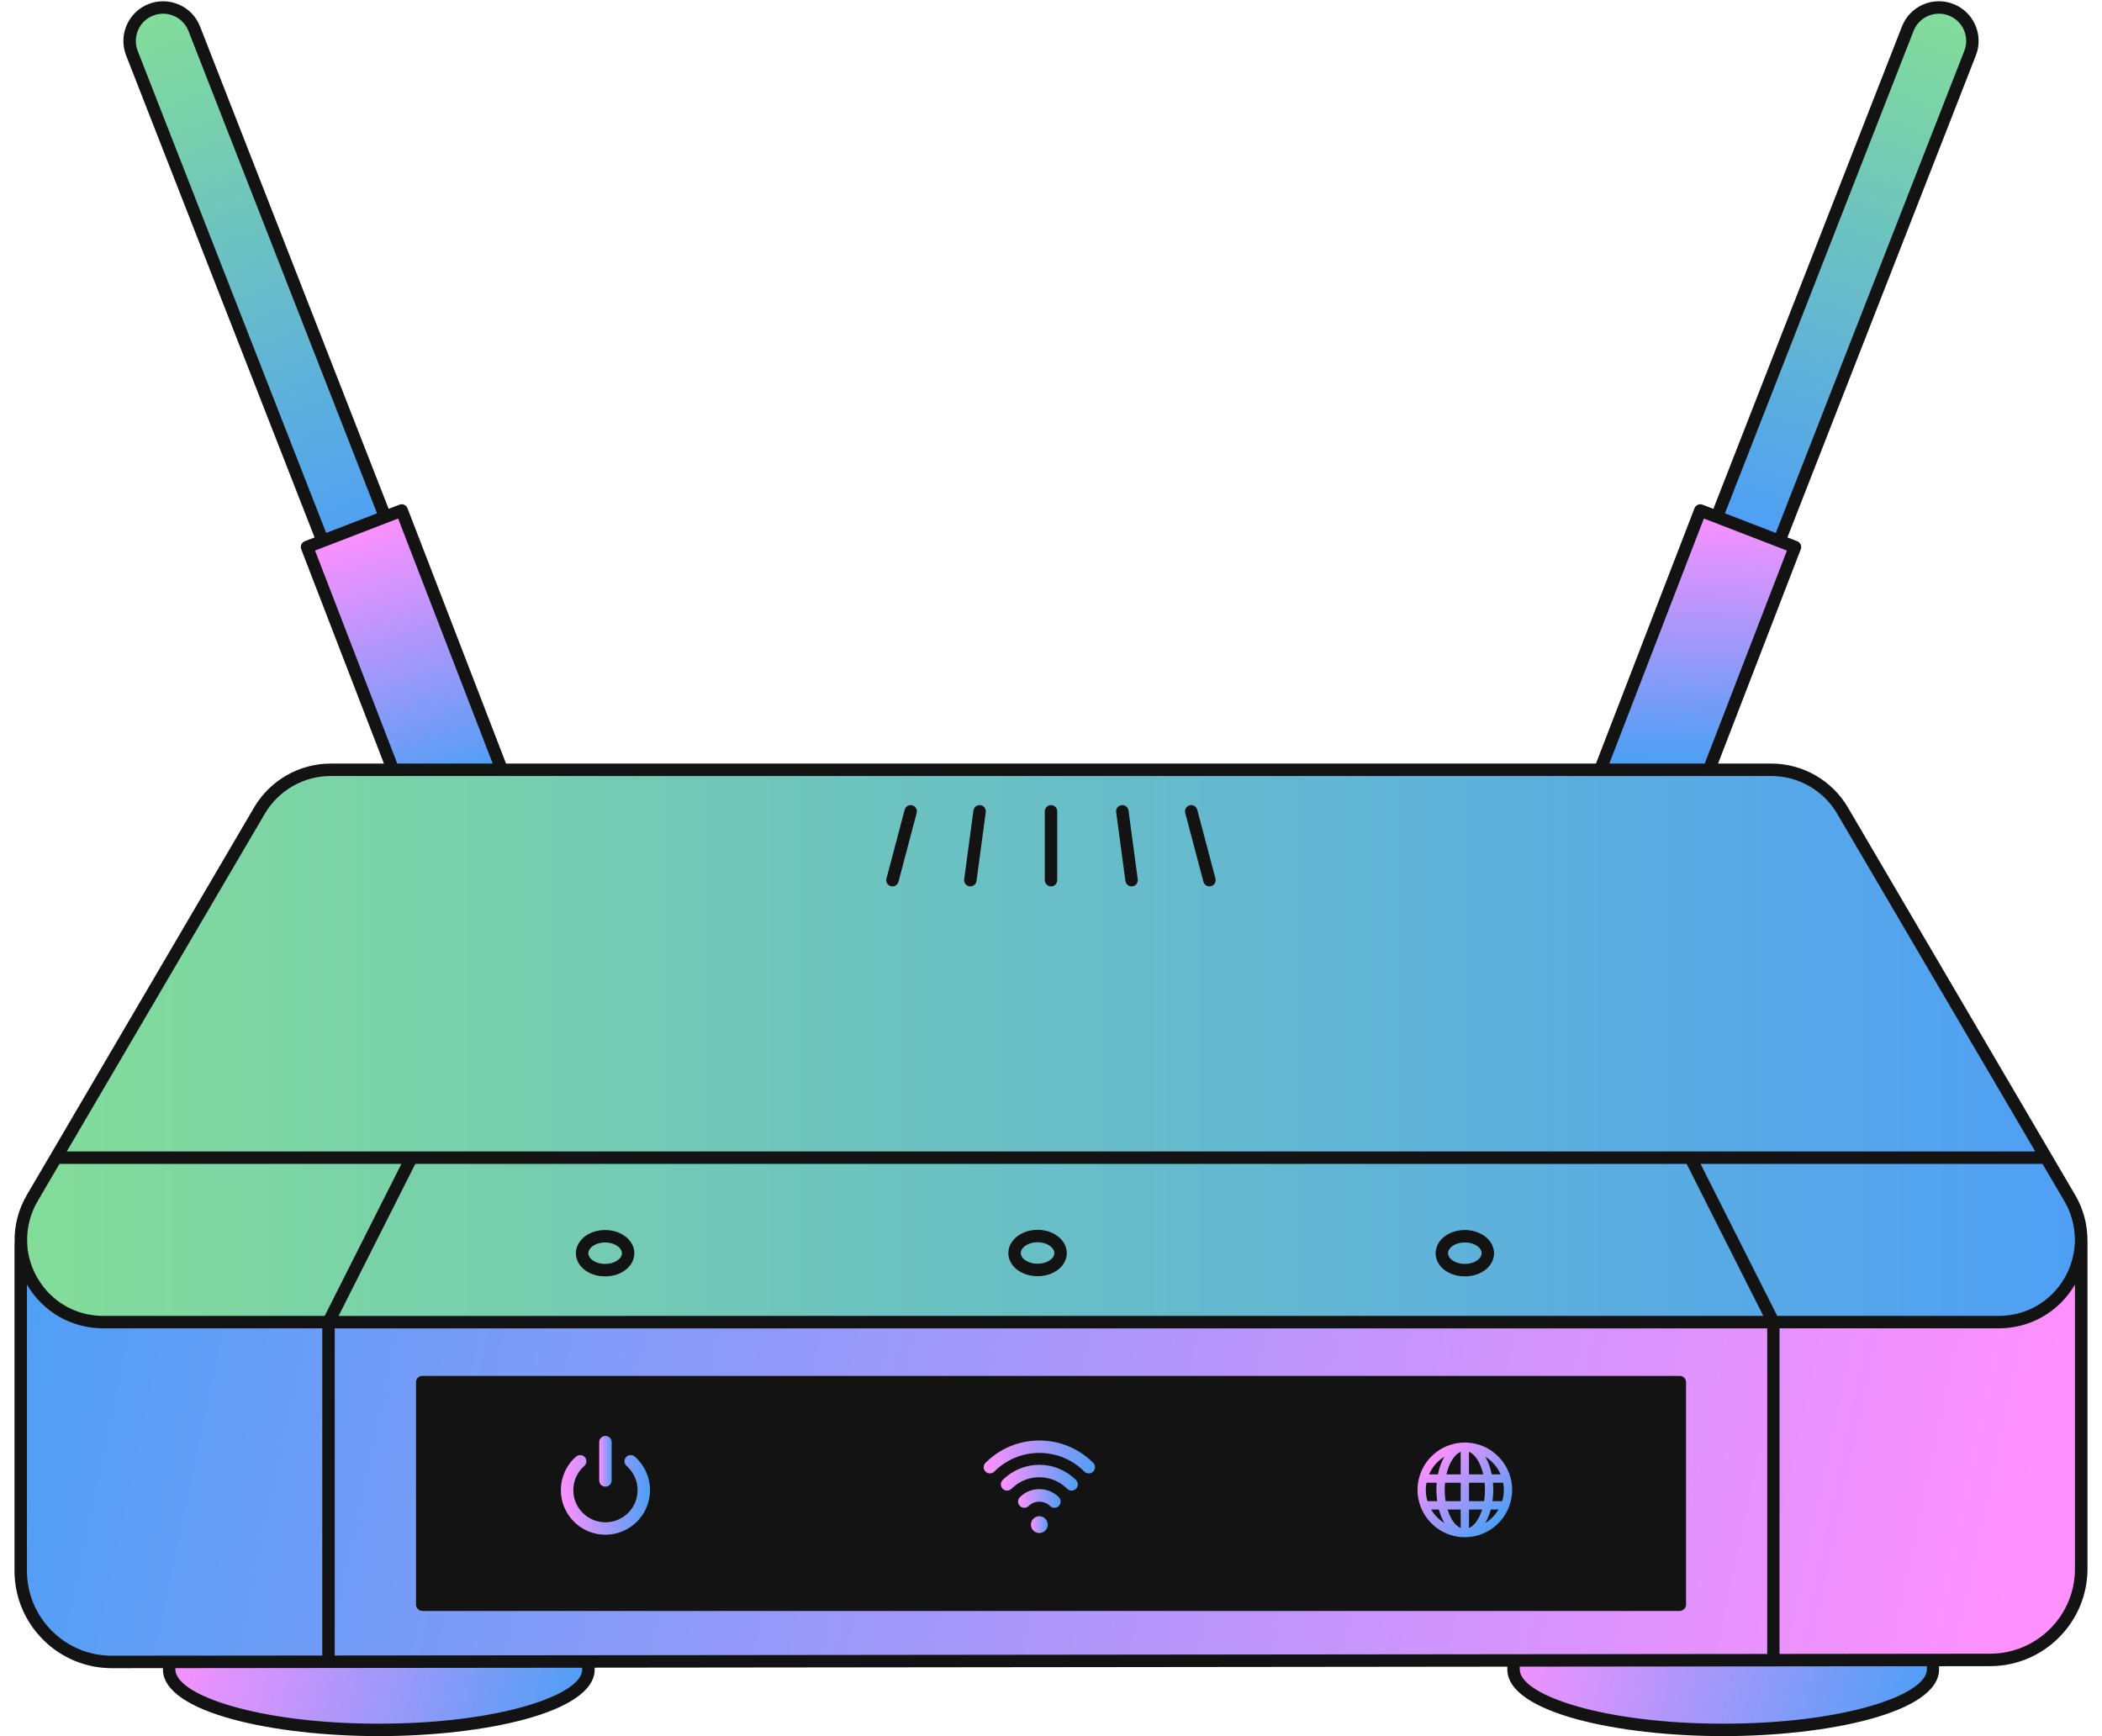 <?xml version="1.0" encoding="UTF-8"?><svg xmlns="http://www.w3.org/2000/svg" xmlns:xlink="http://www.w3.org/1999/xlink" height="418.8" id="Layer_2" preserveAspectRatio="xMidYMid meet" version="1.1" viewBox="-3.5 -0.3 507.0 418.8" width="507.0" x="0" xml:space="preserve" y="0" zoomAndPan="magnify"><g><linearGradient gradientUnits="userSpaceOnUse" id="SVGID_1_" x1="32.489" x2="83.247" xlink:actuate="onLoad" xlink:show="other" xlink:type="simple" xmlns:xlink="http://www.w3.org/1999/xlink" y1="2.22" y2="130.129"><stop offset="0" stop-color="#83dd99"/><stop offset="1" stop-color="#4f9ff5"/></linearGradient><path d="M32.929,2.046l0-0C37.09,0.44,41.764,2.511,43.37,6.672 l56.5,144.533l-15.067,5.814L28.303,12.486 C26.697,8.326,28.769,3.651,32.929,2.046z" fill="url(#SVGID_1_)"/><linearGradient gradientUnits="userSpaceOnUse" id="SVGID_2_" x1="83.157" x2="104.475" xlink:actuate="onLoad" xlink:show="other" xlink:type="simple" xmlns:xlink="http://www.w3.org/1999/xlink" y1="126.396" y2="189.335"><stop offset="0" stop-color="#ff90ff"/><stop offset="1" stop-color="#4f9ff5"/></linearGradient><path d="M70.553,131.656l22.834-8.812l24.143,62.565l-22.834,8.812L70.553,131.656 z" fill="url(#SVGID_2_)"/><linearGradient gradientUnits="userSpaceOnUse" id="SVGID_3_" x1="465.062" x2="419.38" xlink:actuate="onLoad" xlink:show="other" xlink:type="simple" xmlns:xlink="http://www.w3.org/1999/xlink" y1="2.498" y2="126.854"><stop offset="0" stop-color="#83dd99"/><stop offset="1" stop-color="#4f9ff5"/></linearGradient><path d="M471.697,12.486l-56.5,144.533l-15.067-5.814L456.63,6.672 c1.606-4.161,6.28-6.232,10.441-4.626v0 C471.231,3.651,473.302,8.326,471.697,12.486z" fill="url(#SVGID_3_)"/><linearGradient gradientUnits="userSpaceOnUse" id="SVGID_4_" x1="406.872" x2="405.349" xlink:actuate="onLoad" xlink:show="other" xlink:type="simple" xmlns:xlink="http://www.w3.org/1999/xlink" y1="122.25" y2="182.652"><stop offset="0" stop-color="#ff90ff"/><stop offset="1" stop-color="#4f9ff5"/></linearGradient><path d="M405.303,194.221l-22.834-8.812l24.143-62.565l22.834,8.812 L405.303,194.221z" fill="url(#SVGID_4_)"/><linearGradient gradientUnits="userSpaceOnUse" id="SVGID_5_" x1="359.057" x2="461.588" xlink:actuate="onLoad" xlink:show="other" xlink:type="simple" xmlns:xlink="http://www.w3.org/1999/xlink" y1="380.256" y2="404.873"><stop offset="0" stop-color="#ff90ff"/><stop offset="1" stop-color="#4f9ff5"/></linearGradient><path d="M462.698,376.736v25.685c0,8.057-22.64,14.589-50.567,14.589 c-27.927,0-50.566-6.532-50.566-14.589v-25.685H462.698z" fill="url(#SVGID_5_)"/><linearGradient gradientUnits="userSpaceOnUse" id="SVGID_6_" x1="38.686" x2="137.41" xlink:actuate="onLoad" xlink:show="other" xlink:type="simple" xmlns:xlink="http://www.w3.org/1999/xlink" y1="380.206" y2="405.585"><stop offset="0" stop-color="#ff90ff"/><stop offset="1" stop-color="#4f9ff5"/></linearGradient><path d="M138.435,376.736v25.685c0,8.057-22.64,14.589-50.566,14.589 c-27.927,0-50.567-6.532-50.567-14.589v-25.685H138.435z" fill="url(#SVGID_6_)"/><linearGradient gradientUnits="userSpaceOnUse" id="SVGID_7_" x1="480.66" x2="3.032" xlink:actuate="onLoad" xlink:show="other" xlink:type="simple" xmlns:xlink="http://www.w3.org/1999/xlink" y1="396.445" y2="295.438"><stop offset="0" stop-color="#ff90ff"/><stop offset="1" stop-color="#4f9ff5"/></linearGradient><path d="M476.518,400.132l-452.988,0.488 c-12.163,0.013-22.03-9.843-22.03-22.006v-79.036l497.001-0.705v79.252 C498.5,390.27,488.662,400.119,476.518,400.132z" fill="url(#SVGID_7_)"/><linearGradient gradientUnits="userSpaceOnUse" id="SVGID_8_" x1="1.518" x2="498.481" xlink:actuate="onLoad" xlink:show="other" xlink:type="simple" xmlns:xlink="http://www.w3.org/1999/xlink" y1="252.021" y2="252.021"><stop offset="0" stop-color="#83dd99"/><stop offset="1" stop-color="#4f9ff5"/></linearGradient><path d="M478.571,318.642H21.428c-15.363,0-24.92-16.683-17.149-29.936 l54.813-93.482c3.568-6.086,10.095-9.825,17.149-9.825h347.517 c7.055,0,13.581,3.739,17.149,9.825l54.813,93.482 C503.491,301.959,493.934,318.642,478.571,318.642z" fill="url(#SVGID_8_)"/><g id="change1_1"><path d="M499.984,298.79c0.005-3.728-0.982-7.455-2.969-10.843 l-54.813-93.482c-3.823-6.517-10.891-10.566-18.443-10.566h-12.866l19.953-51.703 c0.144-0.372,0.133-0.785-0.028-1.148s-0.46-0.649-0.831-0.791l-2.361-0.911 l45.47-116.32c0.921-2.386,0.857-4.988-0.179-7.325 c-1.036-2.339-2.921-4.134-5.307-5.054c-2.386-0.921-4.988-0.857-7.325,0.177 c-2.339,1.037-4.134,2.921-5.052,5.301l-45.474,116.327l-2.607-1.006 c-0.776-0.299-1.643,0.085-1.939,0.858l-23.769,61.595H118.556l-23.769-61.595 c-0.297-0.773-1.165-1.157-1.939-0.858l-2.607,1.006L44.769,6.132 c-0.92-2.386-2.716-4.27-5.054-5.307c-2.338-1.034-4.942-1.097-7.327-0.177 c-4.925,1.9-7.386,7.453-5.483,12.385l45.469,116.314l-2.361,0.911 c-0.371,0.142-0.669,0.428-0.831,0.791c-0.161,0.363-0.171,0.776-0.028,1.148 l19.951,51.703H76.241c-7.555,0-14.622,4.049-18.443,10.566L2.985,287.947 c-2.097,3.576-3.074,7.529-2.952,11.463C0.027,299.468,0,299.518,0,299.578v79.036 c0,6.284,2.449,12.19,6.895,16.631c4.438,4.435,10.336,6.876,16.609,6.876 c0.009,0,0.018,0,0.026,0l12.271-0.013v0.313c0,10.45,26.826,16.089,52.068,16.089 c25.24,0,52.066-5.639,52.066-16.089v-0.426l220.13-0.238v0.664 c0,10.45,26.826,16.089,52.066,16.089s52.066-5.639,52.066-16.089v-0.776 l12.322-0.013C489.467,401.617,500,391.073,500,378.126v-79.253 C500,298.844,499.985,298.819,499.984,298.79z M476.516,398.632l-12.319,0.013 l-1.499,0.002l-0.232,0l-0.616,0l-0.616,0.001h-0.037l-0.58,0.001 l-0.617,0.001l-0.616,0l-0.616,0.001l-0.617,0.001l-0.616,0.001l-0.617,0.001 l-0.616,0.001l-0.617,0.001l-0.616,0l-0.617,0.001l-0.616,0.001l-0.617,0.001 l-0.616,0l-0.617,0.001l-0.616,0.001l-0.617,0.001l-0.616,0.001l-0.617,0.001 l-0.616,0.001l-0.617,0l-0.616,0.001l-0.617,0.001l-0.616,0.001l-0.617,0 l-0.616,0.001l-0.617,0.001l-0.616,0.001l-0.617,0.001l-0.616,0.001l-0.616,0.001 l-0.617,0l-0.616,0.001l-0.617,0.001l-0.616,0.001l-0.617,0l-0.616,0.001 l-0.617,0.001l-0.616,0.001l-0.617,0.001l-0.616,0.001l-0.617,0.001l-0.616,0 l-0.617,0.001l-0.616,0.001l-0.617,0.001l-0.616,0l-0.617,0.001l-0.616,0.001 l-0.617,0.001l-0.616,0.001l-0.617,0.001l-0.616,0.001l-0.617,0l-0.616,0.001 l-0.617,0.001l-0.616,0.001l-0.358,0v-1.075v-2.566v-2.566v-2.567v-2.566 v-2.566v-2.566v-2.566v-1.412v-1.154v-0.346v-1.5v-55.094h52.825 c7.681,0,14.549-3.943,18.429-10.552v68.536 C497,389.421,487.811,398.62,476.516,398.632z M412.131,415.51 c-0.182,0-0.359-0.004-0.54-0.004c-0.206-0.001-0.409-0.003-0.615-0.005 c-0.206-0.001-0.411-0.002-0.615-0.004s-0.412-0.002-0.615-0.004 c-0.205-0.003-0.409-0.006-0.614-0.01c-0.206-0.003-0.408-0.01-0.613-0.014 c-0.205-0.004-0.409-0.009-0.613-0.014c-0.204-0.005-0.409-0.008-0.612-0.014 c-0.204-0.006-0.41-0.01-0.612-0.016c-0.206-0.006-0.406-0.016-0.611-0.023 c-0.205-0.007-0.407-0.015-0.611-0.023c-0.204-0.008-0.409-0.015-0.611-0.023 c-0.202-0.008-0.409-0.014-0.611-0.023c-0.205-0.009-0.404-0.022-0.608-0.032 c-0.204-0.01-0.406-0.022-0.609-0.032c-0.203-0.011-0.406-0.021-0.609-0.032 c-0.201-0.011-0.408-0.02-0.608-0.032c-0.204-0.012-0.404-0.027-0.607-0.04 c-0.203-0.013-0.404-0.028-0.606-0.041s-0.406-0.027-0.606-0.041 c-0.201-0.014-0.406-0.026-0.606-0.041c-0.203-0.015-0.402-0.033-0.604-0.049 c-0.203-0.016-0.402-0.034-0.604-0.051c-0.201-0.017-0.404-0.033-0.603-0.051 c-0.201-0.017-0.406-0.033-0.604-0.051c-0.203-0.019-0.401-0.04-0.602-0.059 c-0.202-0.019-0.401-0.04-0.601-0.06c-0.201-0.02-0.403-0.04-0.602-0.06 c-0.199-0.021-0.404-0.039-0.602-0.06c-0.202-0.022-0.398-0.047-0.599-0.07 c-0.201-0.023-0.4-0.046-0.6-0.07c-0.199-0.023-0.401-0.046-0.599-0.07 c-0.199-0.024-0.401-0.047-0.599-0.071c-0.201-0.025-0.397-0.053-0.597-0.08 c-0.2-0.026-0.398-0.053-0.597-0.079c-0.198-0.027-0.401-0.052-0.597-0.079 c-0.2-0.028-0.398-0.056-0.596-0.085c-0.201-0.029-0.396-0.06-0.595-0.09 c-0.198-0.03-0.398-0.059-0.595-0.09c-0.196-0.03-0.399-0.059-0.594-0.09 c-0.201-0.032-0.394-0.067-0.593-0.099c-0.199-0.033-0.395-0.066-0.592-0.1 s-0.397-0.066-0.592-0.1c-0.198-0.035-0.396-0.07-0.591-0.105 c-0.199-0.036-0.393-0.074-0.59-0.111c-0.197-0.037-0.395-0.073-0.59-0.111 c-0.196-0.037-0.396-0.074-0.589-0.112c-0.2-0.04-0.39-0.082-0.587-0.122 c-0.197-0.04-0.392-0.081-0.587-0.122s-0.395-0.081-0.587-0.122 c-0.198-0.043-0.389-0.088-0.584-0.132c-0.197-0.044-0.39-0.089-0.584-0.134 c-0.193-0.045-0.393-0.088-0.584-0.134c-0.197-0.047-0.388-0.095-0.582-0.143 c-0.196-0.048-0.387-0.097-0.581-0.146c-0.193-0.049-0.391-0.097-0.581-0.146 c-0.196-0.051-0.387-0.104-0.579-0.156c-0.195-0.052-0.386-0.106-0.578-0.159 c-0.192-0.053-0.39-0.105-0.578-0.159c-0.196-0.056-0.383-0.114-0.575-0.171 c-0.193-0.057-0.385-0.115-0.574-0.174c-0.19-0.059-0.387-0.115-0.574-0.175 c-0.196-0.062-0.379-0.126-0.571-0.189c-0.191-0.063-0.384-0.125-0.571-0.189 c-0.192-0.065-0.382-0.131-0.569-0.197c-0.193-0.068-0.379-0.137-0.567-0.206 c-0.188-0.068-0.384-0.136-0.567-0.205c-0.193-0.074-0.374-0.149-0.562-0.224 c-0.189-0.074-0.38-0.149-0.562-0.224c-0.191-0.079-0.375-0.158-0.56-0.237 c-0.188-0.081-0.375-0.163-0.557-0.245c-0.188-0.085-0.374-0.17-0.554-0.256 c-0.188-0.089-0.371-0.178-0.552-0.268c-0.187-0.093-0.371-0.186-0.549-0.28 c-0.187-0.098-0.368-0.196-0.545-0.295c-0.186-0.104-0.366-0.208-0.541-0.312 c-0.183-0.109-0.366-0.218-0.538-0.327c-0.186-0.119-0.358-0.238-0.53-0.358 c-0.181-0.125-0.36-0.25-0.526-0.377c-0.18-0.137-0.354-0.275-0.517-0.413 c-0.182-0.154-0.346-0.309-0.505-0.464c-0.179-0.174-0.341-0.348-0.491-0.522 c-0.177-0.205-0.333-0.411-0.468-0.617c-0.173-0.261-0.323-0.523-0.428-0.784 c-0.16-0.397-0.244-0.794-0.244-1.188v-0.364v-0.304h0.073l0.616-0.001 l0.616-0l0.617-0.001l0.617-0.001l0.616-0.001l0.616-0l0.617-0.001 l0.616-0.001l0.617-0.001l0.616-0.001l0.617-0.001l0.616-0.001l0.617-0 l0.616-0.001l0.617-0.001l0.616-0.001l0.617-0l0.616-0.001l0.617-0.001 l0.616-0.001l0.617-0.001l0.616-0.001l0.617-0.001l0.616-0l0.617-0.001 l0.616-0.001l0.617-0.001l0.616-0l0.616-0.001l0.617-0.001l0.617-0.001 l0.616-0.001l0.616-0.001l0.617-0.001l0.616-0l0.617-0.001l0.616-0.001 l0.617-0.001l0.616-0l0.617-0.001l0.616-0.001l0.617-0.001l0.616-0.001 l0.617-0.001l0.616-0.001l0.617-0l0.616-0.001l0.617-0.001l0.616-0.001 l0.617-0l0.616-0.001l0.617-0.001l0.616-0.001l0.617-0.001l0.616-0.001 l0.617-0.001l0.616-0l0.617-0.001l0.616-0.001l0.616-0.001l0.617-0 l0.616-0.001l0.617-0.001l0.616-0.001l0.617-0.001l0.616-0.001l0.617-0.001 l0.616-0l0.617-0.001l0.616-0.001l0.617-0.001l0.616-0l0.617-0.001 l0.616-0.001l0.617-0.001l0.616-0.001l0.617-0.001l0.616-0.001l0.617-0 l0.616-0.001l0.617-0.001l0.616-0.001l0.617-0l0.616-0.001l0.617-0.001 l0.616-0.001l0.616-0.001l0.617-0.001l0.617-0.001l0.616-0l0.616-0.001 l0.617-0.001l0.617-0.001l0.616-0l0.616-0.001l0.617-0.001l0.616-0.001 l0.617-0.001l0.616-0.001h0.092c0.001,0,0.001,0.001,0.003,0.001 s0.002-0.001,0.004-0.001l0.518-0l0.616-0.001l0.617-0.001l0.616-0.001 l0.617-0.001l0.616-0l0.617-0.001l0.616-0.001l0.617-0.001l0.616-0.001 l0.617-0.001l0.616-0l0.617-0.001l0.616-0.001l0.616-0.001l0.617-0.001 l0.617-0l0.616-0.001l0.616-0.001l0.617-0.001l0.617-0.001l0.616-0.001 l0.616-0l0.617-0.001l0.617-0.001l0.616-0.001l0.616-0.001l0.617-0 l0.616-0.001l0.617-0.001l0.616-0.001l0.617-0.001l0.616-0.001l0.617-0 l0.616-0.001l0.617-0.001l0.616-0.001l0.617-0l0.616-0.001l0.617-0.001 l0.616-0.001l0.617-0.001l0.616-0.001l0.617-0.001l0.616-0l0.616-0.001 l0.617-0.001l0.617-0.001l0.616-0l0.616-0.001l0.617-0.001l0.617-0.001 l0.616-0.001l0.616-0.001l0.617-0.001l0.616-0l0.617-0.001l0.616-0.001 l0.617-0.001l0.616-0l0.068-0v0.773c0,0.694-0.267,1.397-0.757,2.098 c-0.233,0.333-0.517,0.666-0.855,0.997c-0.235,0.23-0.497,0.458-0.781,0.686 c-0.234,0.188-0.484,0.374-0.751,0.56c-0.233,0.162-0.475,0.323-0.732,0.484 c-0.233,0.145-0.468,0.29-0.721,0.434c-0.226,0.129-0.467,0.256-0.708,0.384 c-0.226,0.119-0.461,0.237-0.702,0.355c-0.229,0.113-0.455,0.227-0.697,0.338 c-0.22,0.102-0.457,0.202-0.688,0.302c-0.226,0.099-0.451,0.197-0.687,0.295 c-0.221,0.091-0.452,0.181-0.681,0.271c-0.224,0.088-0.448,0.176-0.68,0.263 c-0.22,0.082-0.447,0.163-0.675,0.245c-0.223,0.08-0.444,0.16-0.674,0.239 c-0.218,0.075-0.445,0.148-0.669,0.222c-0.224,0.073-0.44,0.148-0.669,0.221 c-0.215,0.068-0.444,0.134-0.664,0.201s-0.439,0.135-0.664,0.201 c-0.218,0.064-0.439,0.126-0.662,0.189c-0.217,0.062-0.438,0.122-0.659,0.182 c-0.22,0.06-0.435,0.121-0.66,0.18c-0.214,0.056-0.438,0.11-0.656,0.165 c-0.218,0.055-0.434,0.111-0.655,0.165c-0.217,0.053-0.434,0.106-0.654,0.158 c-0.215,0.051-0.435,0.1-0.653,0.149c-0.218,0.05-0.431,0.101-0.652,0.149 c-0.214,0.047-0.432,0.093-0.65,0.14c-0.214,0.046-0.432,0.09-0.649,0.135 c-0.217,0.045-0.428,0.091-0.648,0.135c-0.213,0.043-0.431,0.083-0.646,0.125 c-0.213,0.041-0.43,0.081-0.645,0.121c-0.216,0.04-0.427,0.082-0.645,0.122 c-0.212,0.038-0.428,0.075-0.644,0.113c-0.212,0.037-0.428,0.073-0.642,0.108 c-0.215,0.036-0.426,0.073-0.642,0.109c-0.213,0.035-0.426,0.069-0.641,0.103 c-0.211,0.033-0.427,0.064-0.639,0.097c-0.213,0.032-0.425,0.065-0.639,0.096 c-0.214,0.031-0.423,0.064-0.639,0.095c-0.209,0.03-0.426,0.056-0.637,0.085 c-0.211,0.029-0.423,0.057-0.636,0.085c-0.212,0.028-0.421,0.058-0.636,0.085 c-0.209,0.027-0.423,0.052-0.634,0.078c-0.209,0.026-0.423,0.049-0.634,0.074 c-0.211,0.025-0.421,0.05-0.634,0.074c-0.212,0.024-0.42,0.05-0.634,0.073 c-0.208,0.022-0.423,0.041-0.631,0.063c-0.209,0.022-0.421,0.042-0.631,0.063 c-0.211,0.021-0.419,0.043-0.631,0.063c-0.21,0.02-0.419,0.04-0.631,0.059 c-0.207,0.019-0.42,0.035-0.629,0.053c-0.209,0.018-0.418,0.036-0.628,0.053 c-0.21,0.018-0.417,0.037-0.629,0.053c-0.208,0.016-0.417,0.032-0.627,0.047 c-0.207,0.015-0.418,0.028-0.627,0.043c-0.208,0.014-0.417,0.029-0.626,0.042 c-0.209,0.014-0.415,0.03-0.626,0.043c-0.207,0.013-0.417,0.024-0.625,0.036 c-0.207,0.012-0.417,0.022-0.624,0.033c-0.208,0.011-0.415,0.023-0.624,0.033 c-0.209,0.011-0.415,0.023-0.624,0.033c-0.207,0.01-0.415,0.018-0.623,0.027 c-0.206,0.009-0.415,0.015-0.622,0.023c-0.207,0.008-0.414,0.016-0.621,0.023 c-0.208,0.008-0.413,0.016-0.622,0.023c-0.207,0.007-0.414,0.013-0.621,0.019 c-0.204,0.006-0.414,0.009-0.62,0.014c-0.206,0.005-0.412,0.01-0.619,0.014 c-0.207,0.004-0.412,0.01-0.62,0.014c-0.207,0.004-0.412,0.009-0.619,0.012 c-0.204,0.003-0.412,0.003-0.617,0.005s-0.412,0.003-0.617,0.005 c-0.206,0.001-0.411,0.004-0.617,0.004s-0.409,0.004-0.617,0.004 C412.182,415.51,412.157,415.51,412.131,415.51z M136.858,403.082 c-0.153,0.658-0.53,1.321-1.107,1.98c-0.237,0.271-0.5,0.542-0.806,0.81 c-0.233,0.205-0.483,0.409-0.755,0.612c-0.228,0.17-0.474,0.339-0.728,0.507 c-0.226,0.149-0.467,0.297-0.713,0.444c-0.226,0.135-0.459,0.269-0.702,0.403 c-0.227,0.126-0.452,0.251-0.694,0.375c-0.218,0.112-0.453,0.222-0.683,0.332 c-0.223,0.107-0.447,0.213-0.68,0.318c-0.22,0.099-0.445,0.198-0.675,0.296 c-0.218,0.093-0.442,0.186-0.669,0.278c-0.219,0.089-0.439,0.178-0.666,0.266 c-0.216,0.084-0.438,0.167-0.662,0.249c-0.217,0.08-0.436,0.16-0.659,0.24 c-0.216,0.076-0.434,0.152-0.657,0.228c-0.214,0.073-0.434,0.145-0.653,0.216 c-0.217,0.071-0.431,0.142-0.653,0.212c-0.212,0.066-0.432,0.13-0.648,0.196 c-0.216,0.065-0.428,0.131-0.649,0.196c-0.211,0.062-0.429,0.122-0.645,0.182 c-0.212,0.06-0.427,0.119-0.644,0.178c-0.215,0.058-0.424,0.117-0.642,0.175 c-0.209,0.055-0.427,0.107-0.64,0.161c-0.212,0.054-0.423,0.108-0.639,0.161 c-0.212,0.052-0.423,0.103-0.638,0.154c-0.209,0.049-0.423,0.097-0.636,0.146 c-0.212,0.048-0.42,0.098-0.635,0.146c-0.209,0.046-0.421,0.092-0.634,0.137 c-0.208,0.045-0.421,0.088-0.632,0.131c-0.211,0.044-0.418,0.088-0.631,0.131 c-0.209,0.042-0.419,0.083-0.63,0.124c-0.207,0.04-0.419,0.079-0.628,0.118 c-0.209,0.039-0.417,0.079-0.628,0.118c-0.209,0.038-0.416,0.076-0.627,0.113 c-0.206,0.036-0.417,0.07-0.625,0.105c-0.208,0.035-0.415,0.071-0.625,0.105 c-0.209,0.034-0.413,0.071-0.625,0.104c-0.204,0.033-0.415,0.062-0.622,0.094 c-0.207,0.031-0.414,0.063-0.623,0.094c-0.208,0.031-0.412,0.064-0.622,0.094 c-0.205,0.029-0.413,0.057-0.62,0.086c-0.204,0.028-0.413,0.055-0.619,0.082 c-0.207,0.028-0.411,0.056-0.62,0.083c-0.207,0.027-0.409,0.055-0.619,0.081 c-0.202,0.025-0.412,0.047-0.616,0.072c-0.204,0.024-0.411,0.048-0.617,0.071 s-0.409,0.049-0.616,0.072c-0.205,0.023-0.409,0.045-0.615,0.067 c-0.203,0.022-0.41,0.041-0.614,0.062c-0.204,0.021-0.409,0.041-0.614,0.062 c-0.206,0.02-0.407,0.042-0.614,0.061c-0.202,0.019-0.408,0.037-0.612,0.055 c-0.202,0.018-0.408,0.034-0.612,0.051c-0.203,0.018-0.406,0.035-0.611,0.051 c-0.205,0.017-0.405,0.036-0.612,0.052c-0.201,0.015-0.406,0.029-0.609,0.044 c-0.201,0.015-0.406,0.027-0.609,0.041c-0.203,0.014-0.405,0.029-0.609,0.042 s-0.404,0.029-0.609,0.041c-0.201,0.012-0.405,0.023-0.607,0.035 c-0.2,0.012-0.404,0.021-0.606,0.032c-0.202,0.011-0.404,0.022-0.606,0.032 c-0.203,0.01-0.402,0.022-0.606,0.032c-0.201,0.01-0.403,0.018-0.605,0.027 c-0.199,0.009-0.403,0.015-0.603,0.023c-0.201,0.008-0.402,0.015-0.604,0.023 c-0.201,0.007-0.401,0.016-0.603,0.023c-0.201,0.007-0.401,0.014-0.604,0.02 c-0.198,0.006-0.401,0.009-0.601,0.014c-0.2,0.005-0.401,0.009-0.601,0.014 s-0.4,0.01-0.601,0.014c-0.201,0.004-0.399,0.011-0.602,0.014 c-0.198,0.003-0.4,0.003-0.599,0.005c-0.198,0.003-0.4,0.003-0.599,0.005 c-0.199,0.001-0.399,0.003-0.599,0.004s-0.398,0.004-0.599,0.004 c-0.116,0-0.23,0.003-0.346,0.003c-0.085,0-0.167-0.002-0.252-0.002 c-0.201-0-0.397-0.003-0.597-0.004c-0.199-0.001-0.398-0.003-0.597-0.004 c-0.198-0.002-0.398-0.002-0.597-0.005c-0.198-0.002-0.4-0.001-0.597-0.004 c-0.2-0.003-0.395-0.009-0.595-0.012c-0.199-0.004-0.396-0.009-0.595-0.013 c-0.198-0.004-0.397-0.009-0.594-0.014c-0.198-0.005-0.398-0.008-0.595-0.014 c-0.198-0.005-0.396-0.011-0.593-0.018c-0.199-0.006-0.395-0.015-0.593-0.022 c-0.198-0.007-0.395-0.015-0.593-0.022s-0.396-0.014-0.592-0.022 c-0.197-0.008-0.396-0.015-0.593-0.023c-0.198-0.009-0.392-0.022-0.59-0.031 c-0.198-0.01-0.393-0.021-0.59-0.031c-0.196-0.011-0.394-0.02-0.59-0.031 c-0.196-0.011-0.395-0.019-0.59-0.031c-0.198-0.012-0.391-0.026-0.588-0.039 c-0.197-0.012-0.391-0.027-0.587-0.04s-0.393-0.026-0.588-0.04 c-0.195-0.014-0.393-0.026-0.587-0.04c-0.197-0.015-0.39-0.031-0.586-0.047 c-0.197-0.015-0.39-0.033-0.585-0.049s-0.391-0.032-0.586-0.049 c-0.194-0.017-0.392-0.032-0.585-0.049c-0.196-0.018-0.39-0.037-0.584-0.055 c-0.196-0.018-0.388-0.039-0.583-0.058c-0.195-0.019-0.39-0.038-0.583-0.058 c-0.194-0.02-0.391-0.038-0.583-0.058c-0.196-0.021-0.388-0.042-0.582-0.064 c-0.196-0.021-0.387-0.045-0.581-0.067s-0.388-0.045-0.581-0.068 c-0.193-0.023-0.39-0.044-0.581-0.067c-0.195-0.024-0.385-0.049-0.579-0.074 c-0.195-0.025-0.385-0.051-0.579-0.077c-0.193-0.026-0.387-0.051-0.578-0.077 s-0.388-0.05-0.578-0.077c-0.195-0.027-0.383-0.057-0.576-0.086 c-0.193-0.028-0.384-0.058-0.576-0.087s-0.385-0.057-0.576-0.087 c-0.191-0.03-0.386-0.058-0.575-0.089c-0.194-0.031-0.381-0.065-0.573-0.097 c-0.192-0.032-0.382-0.064-0.573-0.097c-0.19-0.033-0.385-0.064-0.573-0.097 c-0.192-0.034-0.381-0.068-0.571-0.103c-0.193-0.035-0.38-0.072-0.571-0.107 c-0.19-0.036-0.382-0.071-0.571-0.107c-0.189-0.036-0.383-0.071-0.57-0.109 c-0.193-0.038-0.377-0.079-0.568-0.118c-0.19-0.039-0.379-0.078-0.568-0.118 c-0.188-0.04-0.382-0.078-0.568-0.118c-0.191-0.041-0.376-0.085-0.565-0.127 c-0.19-0.042-0.377-0.086-0.565-0.129c-0.188-0.043-0.379-0.086-0.565-0.13 c-0.19-0.045-0.376-0.09-0.563-0.136c-0.19-0.047-0.374-0.094-0.562-0.141 c-0.187-0.047-0.377-0.094-0.562-0.141c-0.187-0.049-0.375-0.097-0.56-0.147 c-0.19-0.051-0.372-0.103-0.558-0.154c-0.187-0.051-0.376-0.102-0.559-0.154 c-0.187-0.053-0.373-0.106-0.557-0.16c-0.188-0.055-0.37-0.112-0.555-0.168 c-0.185-0.056-0.374-0.111-0.554-0.168c-0.187-0.058-0.37-0.117-0.553-0.177 c-0.187-0.06-0.368-0.121-0.551-0.182c-0.183-0.061-0.373-0.12-0.551-0.182 c-0.187-0.064-0.364-0.131-0.547-0.197c-0.185-0.066-0.368-0.132-0.547-0.198 c-0.183-0.068-0.367-0.135-0.546-0.204c-0.185-0.071-0.362-0.144-0.542-0.216 c-0.18-0.072-0.368-0.143-0.543-0.216c-0.185-0.077-0.358-0.156-0.538-0.234 c-0.181-0.079-0.363-0.157-0.538-0.236c-0.182-0.083-0.358-0.167-0.534-0.25 c-0.18-0.086-0.358-0.172-0.532-0.259c-0.18-0.09-0.355-0.181-0.527-0.272 c-0.179-0.094-0.354-0.189-0.525-0.284c-0.179-0.1-0.351-0.201-0.521-0.302 c-0.176-0.105-0.352-0.209-0.517-0.315c-0.178-0.114-0.343-0.228-0.51-0.343 c-0.173-0.119-0.346-0.238-0.506-0.357c-0.175-0.131-0.338-0.264-0.496-0.396 c-0.174-0.145-0.333-0.29-0.486-0.435c-0.17-0.161-0.328-0.322-0.474-0.484 c-0.168-0.186-0.319-0.373-0.453-0.56c-0.167-0.232-0.305-0.464-0.42-0.696 c-0.168-0.343-0.283-0.686-0.333-1.028c-0.022-0.144-0.044-0.289-0.044-0.432 v-0.317l0.236-0l0.598-0.001l0.598-0l0.598-0.001l0.598-0.001 l0.598-0l0.598-0.001l0.598-0.001l0.598-0.001l0.598-0.001l0.598-0.001 l0.598-0l0.598-0.001l0.598-0.001l0.598-0l0.598-0.001l0.598-0.001 l0.598-0.001l0.598-0.001l0.598-0l0.598-0.001l0.598-0.001l0.598-0 l0.598-0.001l0.598-0.001l0.598-0.001l0.598-0.001l0.598-0l0.598-0.001 l0.598-0.001l0.598-0.001l0.598-0l0.598-0.001l0.598-0.001l0.598-0.001 l0.598-0.001l0.598-0l0.598-0.001l0.598-0.001l0.598-0l0.598-0.001 l0.598-0.001l0.598-0.001l0.598-0.001l0.598-0l0.598-0.001l0.598-0.001 l0.598-0.001l0.598-0l0.598-0.001l0.598-0.001l0.598-0.001l0.598-0.001 l0.598-0l0.598-0.001l0.598-0.001l0.598-0l0.598-0.001l0.598-0.001 l0.598-0.001l0.598-0.001l0.598-0l0.598-0.001l0.598-0.001l0.598-0.001 l0.598-0l0.598-0.001l0.598-0.001l0.598-0.001l0.598-0.001l0.598-0 l0.598-0.001l0.598-0.001l0.598-0l0.598-0.001l0.598-0.001l0.598-0.001 l0.598-0.001l0.598-0l0.598-0.001l0.598-0.001l0.598-0.001l0.598-0 l0.598-0.001l0.598-0.001l0.598-0.001l0.598-0.001l0.598-0l0.598-0.001 l0.598-0.001l0.598-0l0.598-0.001l0.598-0.001l0.598-0.001l0.598-0.001 l0.598-0l0.598-0.001l0.598-0.001l0.598-0l0.598-0.001l0.598-0.001 l0.598-0.001l0.598-0.001l0.598-0.001l0.598-0l0.598-0.001l0.598-0.001 l0.598-0l0.598-0.001l0.598-0.001l0.598-0.001l0.598-0.001l0.598-0 l0.598-0.001l0.598-0.001l0.598-0l0.598-0.001l0.598-0.001l0.598-0.001 l0.598-0.001l0.598-0.001l0.598-0l0.598-0.001l0.598-0.001l0.598-0 l0.598-0.001l0.598-0.001l0.598-0.001l0.598-0.001l0.598-0l0.598-0.001 l0.598-0.001l0.598-0l0.598-0.001l0.598-0.001l0.598-0.001l0.598-0.001 l0.598-0.001l0.598-0l0.598-0.001l0.598-0.001l0.598-0l0.598-0.001 l0.598-0.001l0.598-0.001l0.598-0.001l0.598-0l0.598-0.001l0.598-0.001 l0.598-0l0.598-0.001l0.598-0.001l0.598-0.001l0.598-0.001l0.598-0.001 l0.598-0l0.598-0.001l0.598-0.001l0.598-0l0.598-0.001l0.598-0.001 l0.598-0.001l0.598-0.001l0.598-0l0.398-0v0.423 c0,0.218-0.026,0.436-0.077,0.655L136.858,403.082z M23.504,399.121 c-5.472,0-10.617-2.13-14.49-5.998c-3.879-3.874-6.014-9.026-6.014-14.509 v-69.024c3.88,6.61,10.748,10.552,18.429,10.552h52.806v55.094v1.5v0.108 v1.391v0.935v2.326v2.326v2.326v2.326v2.326v2.326v2.326v2.326v1.286 l-0.331,0.001l-0.598,0l-0.598,0.001l-0.598,0.001l-0.598,0l-0.598,0.001 l-0.598,0.001l-0.598,0.001l-0.598,0.001l-0.598,0l-0.598,0.001l-0.598,0.001 l-0.598,0l-0.598,0.001l-0.598,0.001l-0.598,0.001l-0.598,0.001l-0.598,0.001 l-0.598,0l-0.598,0.001l-0.598,0.001l-0.598,0l-0.598,0.001l-0.598,0.001 l-0.598,0.001l-0.598,0.001l-0.598,0l-0.598,0.001l-0.598,0.001l-0.598,0 l-0.598,0.001l-0.598,0.001l-0.598,0.001l-0.598,0.001l-0.598,0.001l-0.598,0 l-0.598,0.001l-0.598,0.001l-0.598,0l-0.598,0.001l-0.598,0.001l-0.598,0.001 l-0.598,0.001l-0.598,0l-0.598,0.001l-0.598,0.001l-0.598,0l-0.598,0.001 l-0.598,0.001l-0.598,0.001l-0.598,0.001l-0.598,0.001l-0.598,0l-0.598,0.001 l-0.598,0.001l-0.598,0l-0.598,0.001l-0.598,0.001l-0.598,0.001l-0.409,0 l-0.189,0l-0.598,0l-0.598,0.001l-0.114,0l-1.501,0.001l-12.274,0.013 C23.52,399.121,23.513,399.121,23.504,399.121z M76.241,186.899h14.023h1.608h1.608 h16.023h4.167h4.167h264.327h4.167h4.167h16.023h1.608h1.607h14.024 c6.493,0,12.569,3.48,15.856,9.083l47.781,81.49H12.604l47.781-81.49 C63.67,190.38,69.746,186.899,76.241,186.899z M33.469,3.445 c0.769-0.296,1.57-0.444,2.37-0.444c0.905,0,1.809,0.189,2.66,0.567 c1.607,0.712,2.839,2.005,3.473,3.65l45.47,116.314l-12.268,4.733 L29.702,11.945C28.397,8.565,30.087,4.75,33.469,3.445z M74.866,131.6 l1.4-0.54l12.268-4.734l1.4-0.54l1.4-0.54l1.195-0.461l22.812,59.115 H92.322l-19.829-51.384l0.973-0.376L74.866,131.6z M408.667,125.246l1.4,0.54 l1.4,0.54l12.268,4.734l1.4,0.54l1.4,0.54l0.974,0.376l-19.83,51.384 h-23.017l22.812-59.115L408.667,125.246z M461.499,3.568 c1.605-0.712,3.391-0.753,5.03-0.123c1.639,0.633,2.934,1.865,3.646,3.47 c0.71,1.605,0.754,3.392,0.124,5.024l-45.474,116.326l-12.268-4.733L458.029,7.213 C458.662,5.574,459.894,4.28,461.499,3.568z M496.97,298.876 c-0.004,0.5-0.047,1-0.092,1.498c-0.234,2.59-0.998,5.15-2.358,7.523 c-3.316,5.789-9.278,9.244-15.949,9.244H425.169l-8.402-16.654l-0.756-1.498 l-0.756-1.5l-8.587-17.019h82.486l5.273,8.992 c1.457,2.484,2.252,5.182,2.462,7.911 C496.929,297.876,496.973,298.375,496.97,298.876z M87.093,299.457l0.758-1.501 l8.82-17.483h306.639l8.588,17.023l0.757,1.5l0.756,1.498l8.399,16.649H78.171 l8.165-16.184L87.093,299.457z M10.845,280.472h82.467l-8.823,17.488l-0.757,1.502 l-0.757,1.501l-8.163,16.179H21.429c-6.671,0-12.632-3.455-15.949-9.244 c-1.237-2.159-2.005-4.472-2.311-6.822c-0.064-0.498-0.074-0.999-0.096-1.5 c-0.023-0.501-0.033-1-0.013-1.501c0.113-2.966,0.931-5.914,2.512-8.611 L10.845,280.472z M137.907,398.997l-0.598,0l-0.374,0.001h-0.224l-0.598,0.001 l-0.598,0.001l-0.598,0.001l-0.598,0l-0.598,0.001l-0.598,0.001l-0.598,0 l-0.598,0.001l-0.598,0.001l-0.598,0.001l-0.598,0.001l-0.598,0l-0.598,0.001 l-0.598,0.001l-0.598,0.001l-0.598,0l-0.598,0.001l-0.598,0.001l-0.598,0.001 l-0.598,0.001l-0.598,0l-0.598,0.001l-0.598,0.001l-0.598,0l-0.598,0.001 l-0.598,0.001l-0.598,0.001l-0.598,0.001l-0.598,0l-0.598,0.001l-0.598,0.001 l-0.598,0.001l-0.598,0l-0.598,0.001l-0.598,0.001l-0.598,0.001l-0.598,0.001 l-0.598,0l-0.598,0.001l-0.598,0.001l-0.598,0l-0.598,0.001l-0.598,0.001 l-0.598,0.001l-0.598,0.001l-0.598,0l-0.598,0.001l-0.598,0.001l-0.598,0.001 l-0.598,0l-0.598,0.001l-0.598,0.001l-0.598,0.001l-0.598,0.001l-0.598,0 l-0.598,0.001l-0.598,0.001l-0.598,0l-0.598,0.001l-0.598,0.001l-0.598,0.001 l-0.598,0.001l-0.598,0l-0.598,0.001l-0.598,0.001l-0.598,0l-0.598,0.001 L96.036,399.043l-0.598,0.001l-0.598,0.001l-0.598,0.001l-0.598,0l-0.598,0.001 l-0.598,0.001l-0.598,0l-0.598,0.001l-0.598,0.001l-0.598,0.001l-0.598,0.001 l-0.598,0l-0.598,0.001l-0.598,0.001l-0.598,0l-0.598,0.001l-0.598,0.001 l-0.598,0.001l-0.598,0.001l-0.598,0.001l-0.598,0l-0.598,0.001l-0.598,0.001 l-0.598,0l-0.598,0.001l-0.598,0.001l-0.598,0.001l-0.598,0.001l-0.598,0 l-0.598,0.001l-0.598,0.001l-0.259,0v-1.321v-2.326v-2.326v-2.326v-2.326 v-2.326v-2.326v-2.326v-2.326v-0.896v-1.43v-0.07v-1.5v-55.094h345.512v55.094 v1.5v0.009v1.49v1.076v2.566v2.567v2.566v2.566v2.566v2.566v2.566v1.415 l-0.34,0.001l-0.616,0.001l-0.617,0l-0.616,0.001l-0.617,0.001l-0.616,0.001 l-0.617,0l-0.616,0.001l-0.617,0.001l-0.616,0.001l-0.617,0.001l-0.616,0.001 l-0.617,0.001l-0.616,0l-0.617,0.001l-0.616,0.001l-0.617,0.001l-0.616,0 l-0.617,0.001l-0.616,0.001l-0.617,0.001l-0.616,0.001l-0.616,0.001l-0.617,0.001 l-0.617,0l-0.616,0.001l-0.616,0.001l-0.617,0.001l-0.616,0l-0.617,0.001 l-0.616,0.001l-0.617,0.001l-0.616,0.001l-0.617,0.001l-0.616,0.001l-0.617,0 l-0.616,0.001l-0.617,0.001l-0.616,0.001l-0.617,0l-0.616,0.001l-0.617,0.001 l-0.616,0.001l-0.617,0.001l-0.616,0.001l-0.617,0.001l-0.616,0l-0.617,0.001 l-0.616,0.001l-0.616,0.001l-0.617,0l-0.617,0.001l-0.616,0.001l-0.616,0.001 l-0.617,0.001l-0.616,0.001l-0.617,0l-0.616,0.001l-0.617,0.001l-0.616,0.001 l-0.617,0.001l-0.616,0l-0.617,0.001l-0.616,0.001l-0.617,0.001l-0.616,0.001 l-0.617,0.001l-0.616,0l-0.617,0.001l-0.616,0.001l-0.617,0.001l-0.616,0.001 l-0.617,0l-0.616,0.001l-0.617,0.001l-0.616,0.001l-0.617,0.001l-0.616,0.001 l-0.617,0l-0.616,0.001l-0.616,0.001l-0.617,0.001l-0.616,0.001l-0.617,0 l-0.616,0.001l-0.617,0.001l-0.616,0.001l-0.617,0.001l-0.616,0.001l-0.617,0 l-0.616,0.001l-0.617,0.001l-0.616,0.001l-0.617,0.001l-0.616,0l-0.617,0.001 l-0.616,0.001h-0.177l-0.439,0.001l-0.616,0.001l-0.445,0l-1.5,0.002 l-220.13,0.238l-1.5,0.001L137.907,398.997z M360.065,388.315h1.5h0.486h0.617 h0.397h0.219h0.616h0.616h0.617h0.616h0.616h0.616h0.617h0.616h0.616h0.617 h0.616h0.616h0.616h0.616h0.617h0.616h0.616h0.617h0.616h0.616h0.616h0.617 h0.616h0.616h0.616h0.617h0.616h0.616h0.617h0.616h0.616H383h0.616h0.617h0.616 h0.616h0.617h0.616h0.616h0.616h0.617h0.616h0.616h0.616h0.617h0.616h0.616 h0.617h0.616h0.616h0.616h0.617h0.616h0.616h0.616h0.617h0.616h0.616h0.616 h0.617h0.616h0.616h0.175c0.165,0,0.316-0.045,0.464-0.094 c0.317-0.104,0.572-0.31,0.756-0.58c0.163-0.24,0.281-0.513,0.281-0.826 v-0.343v-2.566v-0.027v-1.5v-1.039v-0.461v-2.105v-0.538v-1.5v-1.5v-42.122 c0-0.829-0.671-1.5-1.5-1.5H98.341c-0.829,0-1.5,0.671-1.5,1.5v42.122 v1.5v0.566v0.934v1.393v1.25v1.076v0.424v1.5v0.403v2.326v0.208 c0,0.337,0.131,0.631,0.318,0.881c0.132,0.177,0.292,0.323,0.489,0.427 c0.169,0.091,0.354,0.145,0.556,0.164c0.048,0.004,0.089,0.028,0.138,0.028 h0.453h0.598h0.598h0.598h0.598h0.598h0.598h0.598h0.598h0.598h0.598h0.598h0.598 h0.598h0.598h0.598h0.598h0.598h0.598h0.598h0.598h0.598h0.598h0.598h0.598 h0.598h0.598h0.598h0.598h0.598h0.598h0.598h0.598h0.598h0.598h0.598h0.598h0.598 h0.598h0.598h0.598h0.598h0.598h0.598h0.598h0.598h0.598h0.598h0.598h0.598h0.598 h0.598h0.598h0.598h0.598h0.598h0.598h0.598h0.598h0.598h0.598h0.598h0.598h0.598 h0.468h0.13h0.598h0.598h0.174h1.5H360.065z M142.453,307.605 c3.953,0,7.05-2.456,7.05-5.591c0-0.394-0.05-0.777-0.143-1.145 c-0.136-0.538-0.394-1.032-0.705-1.499c-0.379-0.567-0.865-1.073-1.457-1.498 c-1.245-0.895-2.893-1.449-4.744-1.449c-1.862,0-3.518,0.558-4.765,1.462 c-0.59,0.427-1.073,0.935-1.449,1.503c-0.309,0.467-0.564,0.962-0.697,1.501 c-0.09,0.363-0.139,0.739-0.139,1.126 C135.403,305.148,138.5,307.605,142.453,307.605z M142.453,299.422 c1.557,0,2.929,0.602,3.603,1.451c0.276,0.348,0.447,0.732,0.447,1.141 c0,1.405-1.854,2.591-4.05,2.591c-2.196,0-4.05-1.186-4.05-2.591 c0-0.404,0.167-0.785,0.439-1.13C139.512,300.03,140.889,299.422,142.453,299.422z M246.76,307.556c3.953,0,7.05-2.456,7.05-5.591 c0-0.431-0.07-0.844-0.181-1.245c-0.149-0.538-0.409-1.035-0.735-1.499 c-0.402-0.573-0.921-1.076-1.542-1.498c-1.228-0.833-2.813-1.349-4.592-1.349 c-1.789,0-3.381,0.521-4.613,1.362c-0.62,0.424-1.134,0.929-1.534,1.503 c-0.323,0.465-0.583,0.962-0.73,1.5c-0.108,0.394-0.174,0.802-0.174,1.226 C239.71,305.1,242.806,307.556,246.76,307.556z M246.76,299.374 c1.496,0,2.816,0.556,3.517,1.351c0.328,0.372,0.533,0.792,0.533,1.24 c0,1.405-1.854,2.591-4.05,2.591c-2.196,0-4.05-1.186-4.05-2.591 c0-0.444,0.201-0.861,0.524-1.23C243.933,299.935,245.258,299.374,246.76,299.374z M349.817,307.605c3.953,0,7.05-2.456,7.05-5.591 c0-0.503-0.105-0.979-0.256-1.44c-0.175-0.537-0.439-1.04-0.792-1.498 c-0.448-0.583-1.027-1.086-1.708-1.498c-1.185-0.717-2.657-1.155-4.295-1.155 c-1.646,0-3.126,0.444-4.313,1.167c-0.679,0.414-1.256,0.918-1.701,1.503 c-0.35,0.46-0.614,0.962-0.787,1.5c-0.146,0.455-0.248,0.925-0.248,1.42 C342.767,305.148,345.864,307.605,349.817,307.605z M349.817,299.422 c1.374,0,2.614,0.465,3.35,1.156c0.44,0.414,0.7,0.909,0.7,1.435 c0,1.405-1.854,2.591-4.05,2.591s-4.05-1.186-4.05-2.591 c0-0.522,0.258-1.013,0.692-1.425C347.194,299.891,348.437,299.422,349.817,299.422z M210.314,211.641l4.39-16.605c0.212-0.801,1.036-1.274,1.834-1.066 c0.8,0.212,1.279,1.033,1.066,1.834l-4.39,16.605 c-0.177,0.672-0.785,1.116-1.449,1.116c-0.127,0-0.256-0.016-0.385-0.05 C210.581,213.263,210.102,212.443,210.314,211.641z M229.058,211.824l2.234-16.605 c0.11-0.82,0.848-1.394,1.687-1.286c0.82,0.111,1.396,0.866,1.286,1.687 l-2.234,16.605c-0.101,0.753-0.746,1.299-1.485,1.299 c-0.066,0-0.133-0.004-0.202-0.013C229.524,213.401,228.948,212.646,229.058,211.824z M248.5,212.025v-16.605c0-0.829,0.671-1.5,1.5-1.5s1.5,0.671,1.5,1.5 v16.605c0,0.829-0.671,1.5-1.5,1.5S248.5,212.854,248.5,212.025z M267.95,212.226l-2.234-16.605c-0.11-0.822,0.466-1.576,1.286-1.687 c0.835-0.108,1.576,0.466,1.687,1.286l2.234,16.605 c0.11,0.822-0.466,1.576-1.286,1.687c-0.069,0.009-0.136,0.013-0.202,0.013 C268.695,213.525,268.051,212.979,267.95,212.226z M282.375,195.804 c-0.212-0.801,0.265-1.622,1.066-1.834c0.8-0.209,1.623,0.265,1.834,1.066 l4.391,16.605c0.212,0.801-0.265,1.622-1.066,1.834 c-0.129,0.034-0.258,0.05-0.385,0.05c-0.664,0-1.271-0.444-1.449-1.116 L282.375,195.804z" fill="#131314"/></g><linearGradient gradientUnits="userSpaceOnUse" id="SVGID_9_" x1="131.778" x2="153.284" xlink:actuate="onLoad" xlink:show="other" xlink:type="simple" xmlns:xlink="http://www.w3.org/1999/xlink" y1="360.319" y2="360.319"><stop offset="0" stop-color="#ff90ff"/><stop offset="1" stop-color="#4f9ff5"/></linearGradient><path d="M142.531,369.929c-5.93,0-10.753-4.824-10.753-10.753 c0-3.1,1.339-6.05,3.671-8.093c0.623-0.543,1.57-0.485,2.117,0.139 s0.483,1.572-0.139,2.117c-1.683,1.475-2.648,3.602-2.648,5.837 c0,4.276,3.477,7.753,7.753,7.753s7.753-3.477,7.753-7.753 c0-2.235-0.967-4.364-2.65-5.837c-0.624-0.546-0.687-1.494-0.142-2.117 c0.546-0.627,1.496-0.687,2.117-0.142c2.336,2.045,3.675,4.995,3.675,8.096 C153.284,365.105,148.46,369.929,142.531,369.929z" fill="url(#SVGID_9_)"/><linearGradient gradientUnits="userSpaceOnUse" id="SVGID_10_" x1="141.031" x2="144.031" xlink:actuate="onLoad" xlink:show="other" xlink:type="simple" xmlns:xlink="http://www.w3.org/1999/xlink" y1="352.214" y2="352.214"><stop offset="0" stop-color="#ff90ff"/><stop offset="1" stop-color="#4f9ff5"/></linearGradient><path d="M142.531,358.332c-0.829,0-1.5-0.671-1.5-1.5v-9.237 c0-0.829,0.671-1.5,1.5-1.5s1.5,0.671,1.5,1.5v9.237 C144.031,357.661,143.36,358.332,142.531,358.332z" fill="url(#SVGID_10_)"/><linearGradient gradientUnits="userSpaceOnUse" id="SVGID_11_" x1="341.685" x2="357.467" xlink:actuate="onLoad" xlink:show="other" xlink:type="simple" xmlns:xlink="http://www.w3.org/1999/xlink" y1="350.976" y2="366.758"><stop offset="0" stop-color="#ff90ff"/><stop offset="1" stop-color="#4f9ff5"/></linearGradient><path d="M360.487,363.143c0.477-1.256,0.75-2.612,0.75-4.034 c0-1.072-0.159-2.106-0.437-3.091c-0.004-0.011-0.004-0.024-0.009-0.035 c-1.364-4.78-5.762-8.293-10.973-8.293s-9.609,3.512-10.973,8.291 c-0.007,0.017-0.008,0.036-0.014,0.054c-0.275,0.98-0.432,2.008-0.432,3.074 c0,1.424,0.274,2.782,0.752,4.04c0.015,0.045,0.027,0.088,0.047,0.129 c1.67,4.238,5.796,7.25,10.621,7.25c4.823,0,8.948-3.01,10.619-7.247 C360.458,363.236,360.471,363.19,360.487,363.143z M340.402,359.109 c0-0.591,0.062-1.168,0.166-1.729h2.47c-0.049,0.564-0.083,1.138-0.083,1.729 c0,0.946,0.073,1.857,0.198,2.731h-2.343 C340.547,360.975,340.402,360.058,340.402,359.109z M344.96,359.109 c0-0.589,0.033-1.166,0.089-1.729h3.766v4.46h-3.637 C345.037,360.971,344.96,360.054,344.96,359.109z M354.257,355.375h-3.437v-5.466 C352.346,350.559,353.629,352.648,354.257,355.375z M348.815,349.909v5.466h-3.438 C346.006,352.648,347.289,350.559,348.815,349.909z M348.815,363.845v4.464 c-1.333-0.567-2.478-2.235-3.166-4.464H348.815z M350.82,368.308v-4.464h3.165 C353.297,366.073,352.152,367.741,350.82,368.308z M350.82,361.84v-4.46h3.765 c0.056,0.563,0.089,1.139,0.089,1.729c0,0.945-0.077,1.863-0.218,2.731H350.82z M356.595,357.38h2.47c0.105,0.561,0.166,1.137,0.166,1.729 c0,0.95-0.144,1.866-0.407,2.731h-2.343c0.124-0.874,0.198-1.785,0.198-2.731 C356.679,358.518,356.645,357.944,356.595,357.38z M358.456,355.375h-2.146 c-0.328-1.626-0.863-3.079-1.561-4.27 C356.381,352.114,357.685,353.6,358.456,355.375z M344.885,351.105 c-0.697,1.191-1.232,2.644-1.561,4.27h-2.145 C341.949,353.6,343.254,352.114,344.885,351.105z M341.694,363.845h1.864 c0.327,1.223,0.776,2.327,1.327,3.268 C343.572,366.3,342.475,365.178,341.694,363.845z M354.749,367.113 c0.551-0.941,1-2.045,1.327-3.268h1.864 C357.159,365.178,356.062,366.301,354.749,367.113z" fill="url(#SVGID_11_)"/><linearGradient gradientUnits="userSpaceOnUse" id="SVGID_12_" x1="233.766" x2="260.614" xlink:actuate="onLoad" xlink:show="other" xlink:type="simple" xmlns:xlink="http://www.w3.org/1999/xlink" y1="351.166" y2="351.166"><stop offset="0" stop-color="#ff90ff"/><stop offset="1" stop-color="#4f9ff5"/></linearGradient><path d="M235.266,355.139c-0.384,0-0.768-0.146-1.061-0.439 c-0.586-0.586-0.586-1.535,0-2.121c3.473-3.473,8.084-5.386,12.984-5.386 c4.898,0,9.511,1.913,12.985,5.386c0.586,0.586,0.586,1.535,0,2.121 c-0.586,0.586-1.535,0.586-2.121,0c-2.908-2.906-6.766-4.507-10.864-4.507 c-4.099,0-7.957,1.601-10.863,4.507C236.033,354.992,235.649,355.139,235.266,355.139z" fill="url(#SVGID_12_)"/><linearGradient gradientUnits="userSpaceOnUse" id="SVGID_13_" x1="237.912" x2="256.467" xlink:actuate="onLoad" xlink:show="other" xlink:type="simple" xmlns:xlink="http://www.w3.org/1999/xlink" y1="356.173" y2="356.173"><stop offset="0" stop-color="#ff90ff"/><stop offset="1" stop-color="#4f9ff5"/></linearGradient><path d="M254.967,359.286c-0.384,0-0.768-0.146-1.061-0.439 c-1.797-1.796-4.182-2.786-6.718-2.786c-2.534,0-4.919,0.99-6.716,2.786 c-0.586,0.586-1.535,0.586-2.121,0c-0.586-0.586-0.586-1.535,0-2.121 c2.363-2.363,5.502-3.665,8.837-3.665c3.337,0,6.476,1.302,8.839,3.665 c0.586,0.586,0.586,1.535,0,2.121C255.735,359.139,255.351,359.286,254.967,359.286z" fill="url(#SVGID_13_)"/><linearGradient gradientUnits="userSpaceOnUse" id="SVGID_14_" x1="242.058" x2="252.322" xlink:actuate="onLoad" xlink:show="other" xlink:type="simple" xmlns:xlink="http://www.w3.org/1999/xlink" y1="361.179" y2="361.179"><stop offset="0" stop-color="#ff90ff"/><stop offset="1" stop-color="#4f9ff5"/></linearGradient><path d="M250.822,363.431c-0.384,0-0.768-0.146-1.061-0.438 c-1.374-1.377-3.769-1.375-5.143-0.001c-0.586,0.586-1.535,0.586-2.121,0 c-0.586-0.586-0.586-1.535,0-2.121c1.254-1.254,2.919-1.944,4.692-1.944 c1.771,0,3.438,0.69,4.693,1.942c0.586,0.586,0.586,1.535,0.001,2.122 C251.591,363.285,251.206,363.431,250.822,363.431z" fill="url(#SVGID_14_)"/><linearGradient gradientUnits="userSpaceOnUse" id="SVGID_15_" x1="245.156" x2="249.223" xlink:actuate="onLoad" xlink:show="other" xlink:type="simple" xmlns:xlink="http://www.w3.org/1999/xlink" y1="367.492" y2="367.492"><stop offset="0" stop-color="#ff90ff"/><stop offset="1" stop-color="#4f9ff5"/></linearGradient><path d="M249.223,367.492c0,1.123-0.91,2.033-2.033,2.033 s-2.033-0.91-2.033-2.033s0.91-2.033,2.033-2.033S249.223,366.369,249.223,367.492 z" fill="url(#SVGID_15_)"/></g></svg>